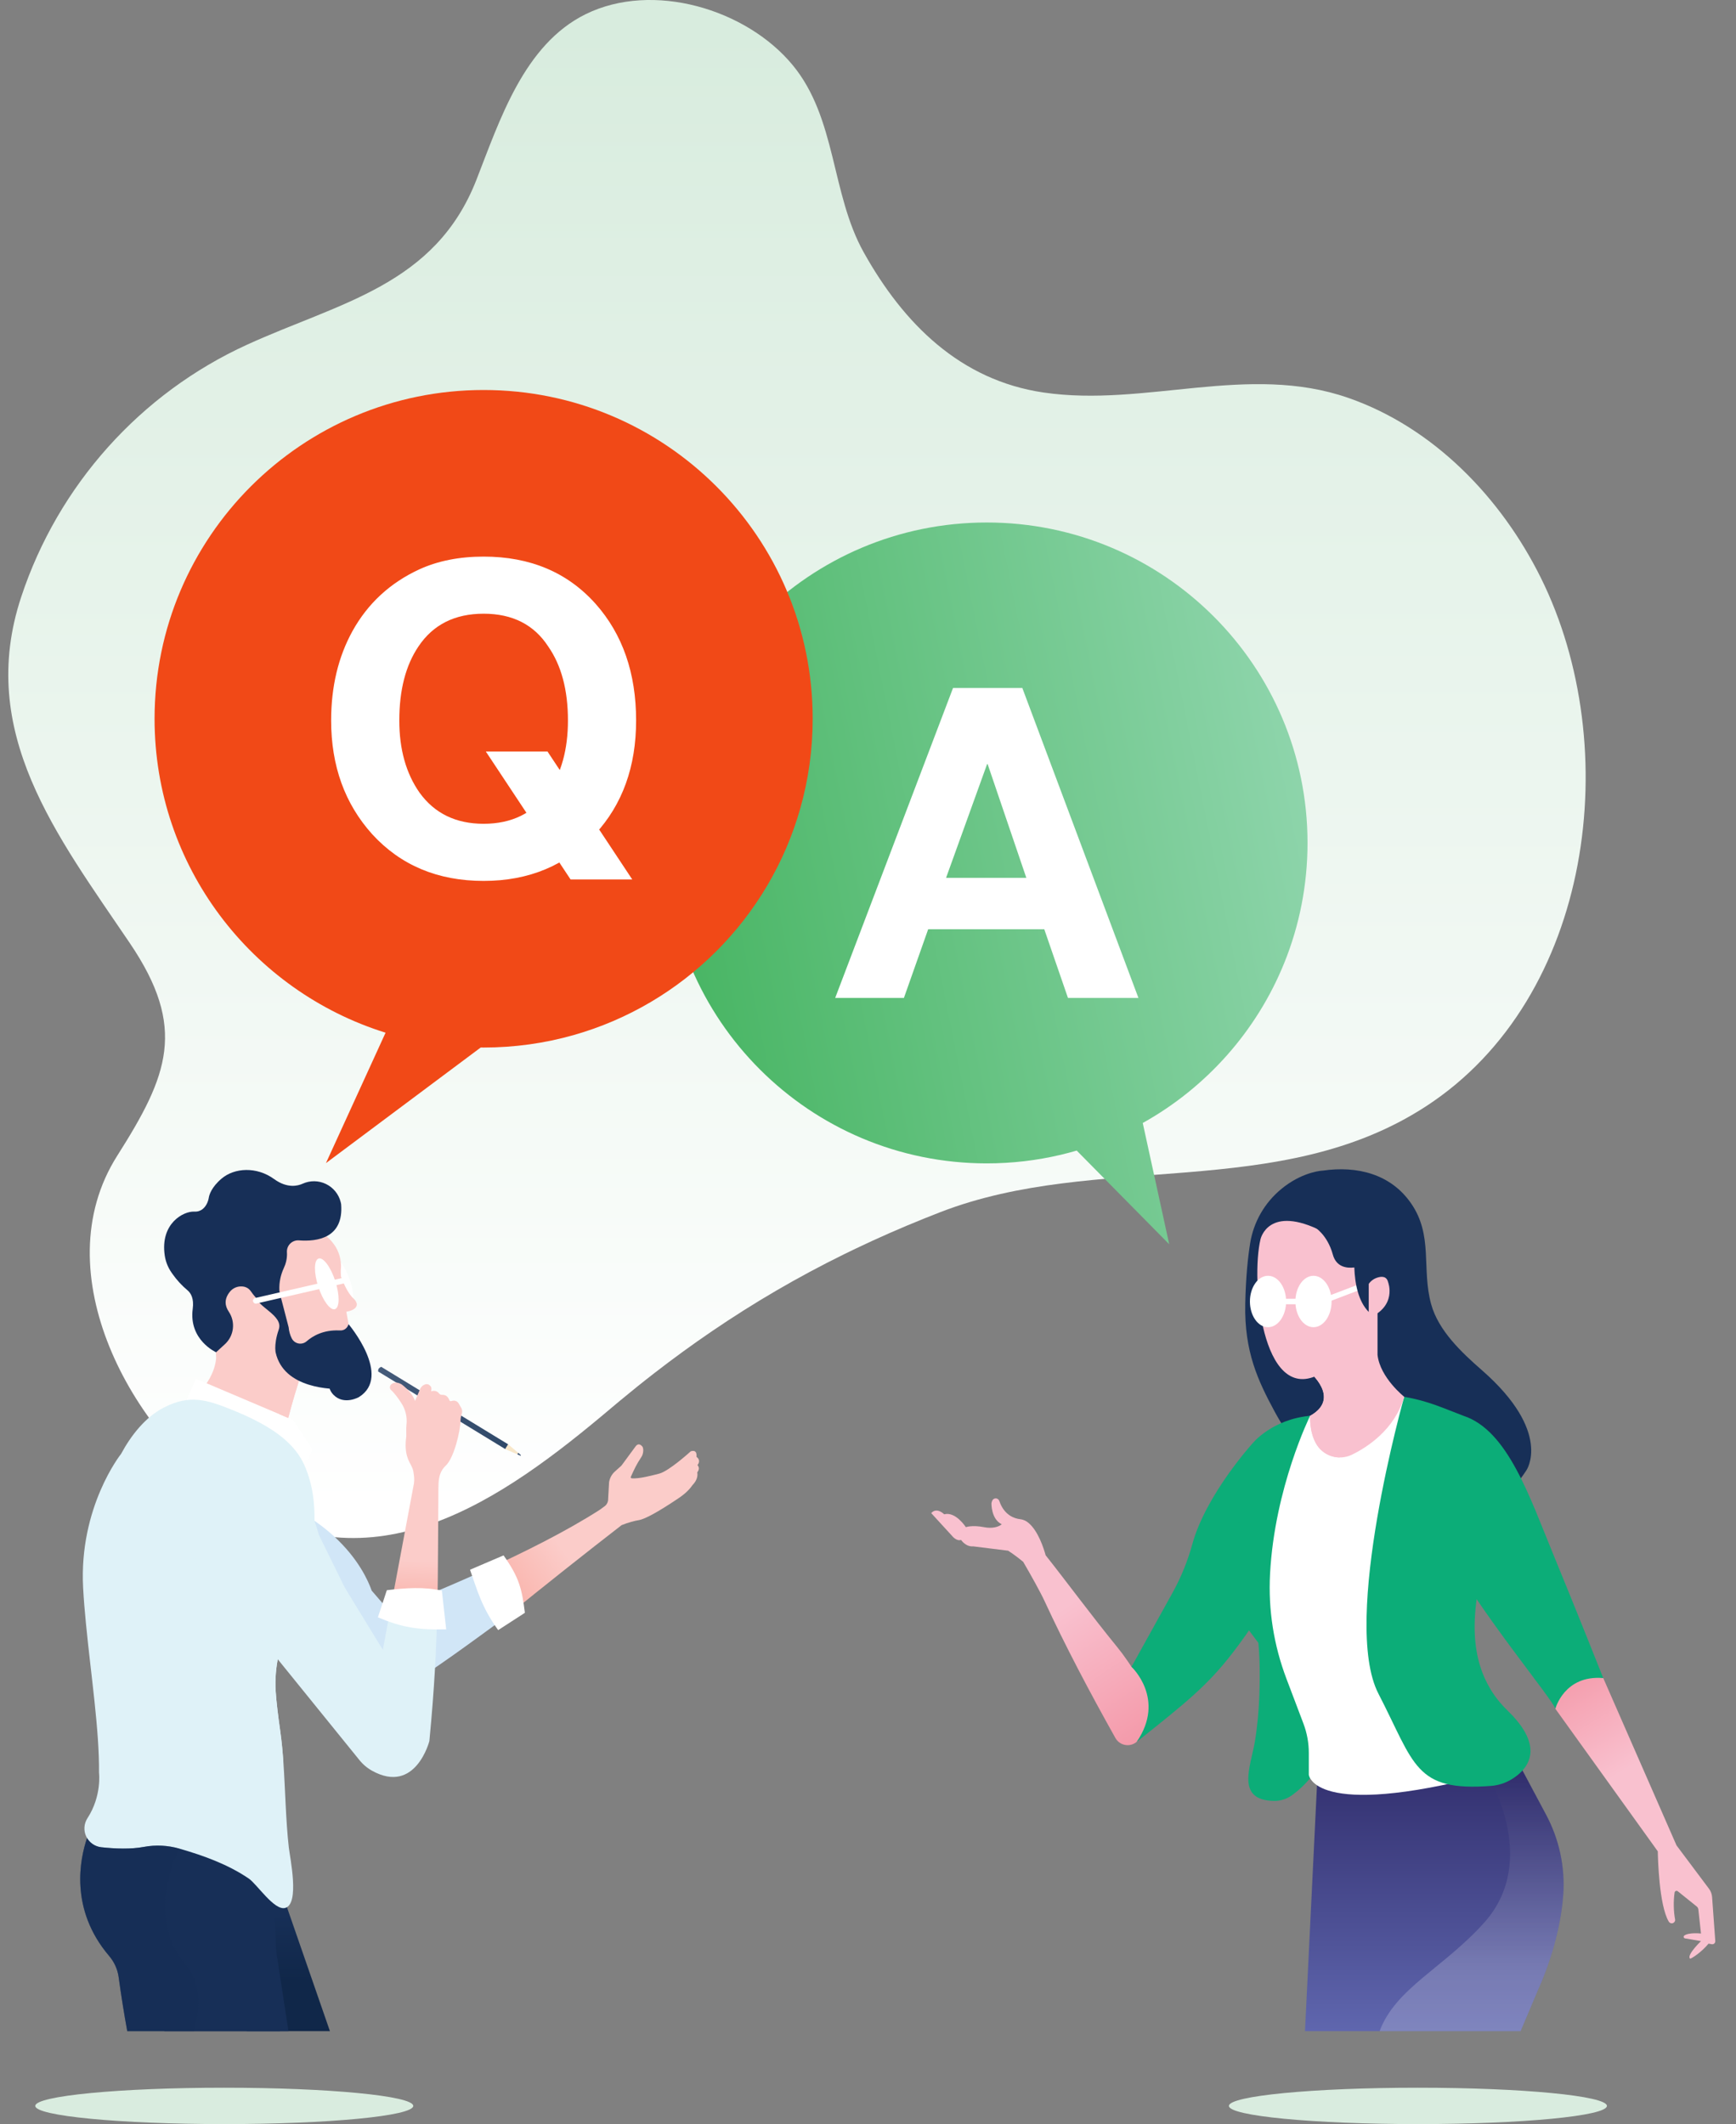 <svg width="430" height="526" viewBox="0 0 430 526" fill="none" xmlns="http://www.w3.org/2000/svg">
<rect x="0" y="0" width="430" height="526" fill="#808080" stroke="none"/>
<g clip-path="url(#clip0)">
<path d="M382.975 449.423L377.113 438.435L377.052 438.324L374.909 434.304L367.689 435.422L359.957 436.623L347.994 432.58L329.04 426.175L327.025 425.496L326.429 437.701L326.212 442.088L323.245 502.902C323.245 502.902 323.245 502.924 323.234 502.98H338.442H349.998H376.651L381.21 492.199C381.21 492.199 386.376 481.267 387.216 469.106C387.673 462.289 386.192 455.456 382.975 449.423Z" fill="url(#paint0_linear)"/>
<path opacity="0.2" d="M387.211 469.112C386.376 481.272 381.204 492.204 381.204 492.204L376.645 502.986H341.721C345.667 492.354 357.613 487.3 367.639 476.101C381.594 460.516 368.39 439.475 368.39 439.475L374.903 434.31L377.046 438.33L377.107 438.441L382.969 449.428C386.192 455.456 387.673 462.289 387.211 469.112Z" fill="url(#paint1_linear)"/>
<path d="M353.193 273.976C316.738 297.675 271.838 285.108 232.91 300.171C231.597 300.677 230.288 301.194 228.997 301.717C223.141 304.069 217.469 306.56 211.952 309.201C210.978 309.657 210.009 310.13 209.041 310.608C197.585 316.246 186.769 322.557 176.281 329.702C171.511 332.95 166.807 336.375 162.142 339.983C159.248 342.219 156.375 344.532 153.503 346.917C152.824 347.479 152.145 348.046 151.465 348.624C124.245 371.628 92.204 394.297 57.385 371.227C32.93 355.013 10.575 315.295 29.045 286.192C41.698 266.259 46.352 254.532 32.173 233.575C14.115 206.885 -5.863 181.374 5.259 147.806C14.41 120.149 34.762 97.412 61.231 85.341C84.188 74.871 107.779 70.672 117.999 44.55C123.772 29.798 129.767 11.026 145.081 3.503C161.702 -4.659 184.826 2.208 196.321 16.097C207.243 29.298 205.801 47.914 213.951 62.51C223.803 80.147 237.848 94.176 258.489 97.201C283.717 100.899 309.111 89.883 333.966 98.53C355.186 105.909 371.875 123.34 381.672 143.107C402.435 184.994 394.648 247.025 353.193 273.976Z" fill="url(#paint2_linear)"/>
<path d="M323.868 208.742C323.868 219.218 321.831 229.226 318.135 238.384C311.316 255.282 298.841 269.294 283.054 278.091L289.612 308.128L266.7 284.925C265.408 285.297 264.106 285.642 262.786 285.959C256.886 287.355 250.746 288.094 244.422 288.094C200.546 288.094 164.976 252.569 164.976 208.742C164.976 164.915 200.546 129.39 244.422 129.39C288.298 129.39 323.868 164.915 323.868 208.742Z" fill="url(#paint3_linear)"/>
<path d="M55.547 526C81.403 526 102.363 523.984 102.363 521.496C102.363 519.009 81.403 516.992 55.547 516.992C29.692 516.992 8.732 519.009 8.732 521.496C8.732 523.984 29.692 526 55.547 526Z" fill="#D9ECDF"/>
<path d="M351.212 526C377.067 526 398.027 523.984 398.027 521.496C398.027 519.009 377.067 516.992 351.212 516.992C325.356 516.992 304.397 519.009 304.397 521.496C304.397 523.984 325.356 526 351.212 526Z" fill="#D9ECDF"/>
<path d="M40.724 502.986L27.28 481.161L60.886 464.714L63.975 463.207L67.343 461.55H67.349L69.052 466.46L71.073 472.276L81.722 502.986H40.724Z" fill="url(#paint4_linear)"/>
<path d="M61.131 502.986L66.714 472.115L68.384 482.98L71.457 502.986H61.131Z" fill="#172F57"/>
<path d="M69.358 502.986H31.522C30.709 498.487 29.997 494.034 29.39 489.591C29.123 487.639 28.293 485.843 27.019 484.342C17.149 472.749 19.832 460.26 21.563 455.172C22.076 453.665 22.504 452.809 22.504 452.809L37.812 451.714L44.609 453.971L53.961 457.085L59.227 458.836L67.354 461.544V461.55L67.543 465.487L67.833 471.436L68.395 482.98L69.358 502.986Z" fill="#172F57"/>
<path d="M125.881 357.671L125.147 358.844L93.679 339.639C93.601 339.016 93.862 338.76 94.413 338.466L125.881 357.671Z" fill="url(#paint5_linear)"/>
<path d="M125.881 357.671L125.147 358.844L128.136 360.146L128.364 359.779L125.881 357.671Z" fill="#F8E7CA"/>
<path d="M128.364 359.779L128.136 360.146L128.887 360.474C128.932 360.491 128.982 360.48 129.01 360.435C129.038 360.396 129.027 360.34 128.988 360.307L128.364 359.779Z" fill="url(#paint6_linear)"/>
<path d="M120.165 388.798C129.711 384.455 140.366 379.151 148.599 373.852L149.757 373.007C150.224 372.667 150.53 372.15 150.614 371.578L150.864 367.085C151.015 366.056 151.521 365.105 152.295 364.41L153.926 362.942L157.455 358.144C158.351 356.993 159.192 358.338 159.192 358.338C159.392 358.805 159.348 359.384 159.259 359.829C159.181 360.201 159.036 360.563 158.819 360.879C157.65 362.637 157.093 363.849 156.253 365.717C156.219 365.795 156.225 365.878 156.264 365.951C156.303 366.023 156.381 366.073 156.459 366.078C158.234 366.279 161.814 365.294 163.283 364.922C165.716 364.305 171.077 359.412 171.077 359.412C171.077 359.412 172.719 358.683 172.518 360.763C172.797 360.952 173.648 361.669 172.758 362.814C173.069 363.154 173.364 363.765 172.708 364.61C172.83 365.228 172.825 366.451 171.505 367.791C170.804 368.82 169.724 369.904 168.048 371.027C163.261 374.247 159.793 376.198 158.201 376.443C157.344 376.576 155.618 377.005 153.97 377.677C145.559 384.183 134.549 392.891 125.264 400.464L120.165 388.798Z" fill="url(#paint7_linear)"/>
<path d="M33.96 368.297C34.222 372.167 36.098 375.742 39.137 378.15L81.21 411.551L89.982 418.513C90.979 419.302 92.131 419.808 93.328 420.02C95.115 420.342 97.002 420.008 98.605 419.002C108.447 412.863 116.39 406.908 125.252 400.469L120.159 388.798C107.217 394.687 96.323 398.818 96.323 398.818L92.064 393.891C91.252 391.562 88.802 385.968 82.668 380.385C82.573 380.291 82.473 380.202 82.373 380.118C81.187 379.056 79.874 378.005 78.409 376.966C66.709 368.714 71.318 367.241 68.172 362.759C65.022 358.277 65.022 358.277 65.022 358.277C65.022 358.277 55.776 347.724 46.758 349.703C46.758 349.703 37.913 351.521 35.619 360.813C34.389 363.076 33.782 365.673 33.96 368.297Z" fill="#D1E6F7"/>
<path d="M124.729 385.167L116.424 388.72C118.166 393.63 119.268 398 123.393 403.672L130.012 399.39C129.283 393.552 128.642 390.677 124.729 385.167Z" fill="white"/>
<path d="M82.501 318.543C83.62 322.001 85.474 324.503 86.642 324.125C87.806 323.747 87.845 320.639 86.72 317.175C85.602 313.716 83.748 311.214 82.579 311.592C81.415 311.97 81.376 315.084 82.501 318.543Z" fill="white"/>
<path d="M46.914 346.967L70.232 356.703C70.232 356.703 70.31 355.803 70.828 353.49C71.446 350.721 72.704 345.922 75.242 338.237C75.715 336.797 76.801 333.6 76.801 333.6L71.546 328.279L63.051 316.357L52.581 317.175L53.532 336.163C53.532 336.158 53.599 341.874 46.914 346.967Z" fill="#FBCCC9"/>
<path d="M87.661 341.14L87.294 336.742C86.553 334.095 86.047 331.554 85.741 329.313L86.347 327.918L85.785 324.832C87.45 324.576 89.682 323.508 87.439 321.429C86.03 320.122 84.883 317.269 84.438 316.057C84.382 315.218 84.394 314.361 84.472 313.533C84.427 310.942 83.481 309.007 82.312 307.611C82.234 307.5 82.139 307.389 82.05 307.294C81.276 306.427 80.436 305.793 79.734 305.348C79.701 305.326 79.656 305.309 79.617 305.27C78.805 304.77 78.204 304.547 78.204 304.547L70.817 306.816L55.18 311.893L55.926 315.913L57.128 322.385L58.13 327.801L65.951 325.86L66.386 325.76L66.374 326.333L66.269 331.949L68.178 333.845L75.142 340.762L75.999 340.701L76.906 340.629L83.909 342.641C86.542 343.487 87.322 342.23 87.55 341.546C87.65 341.313 87.661 341.14 87.661 341.14Z" fill="#FBCCC9"/>
<path d="M71.073 310.091C71.023 309.29 71.318 308.512 71.891 307.95C72.459 307.389 73.249 307.099 74.045 307.161C78.582 307.505 85.156 306.594 84.499 298.214C84.499 298.214 84.472 298.025 84.394 297.708C83.909 295.74 82.573 294.083 80.742 293.199C78.916 292.314 76.784 292.292 74.936 293.137C73.845 293.638 71.19 294.377 67.9 291.981C63.558 288.823 58.08 289.178 54.919 291.836C52.319 294.027 51.818 295.962 51.718 296.579C51.64 297.069 51.489 297.558 51.272 298.008C50.805 298.97 49.875 300.132 48.127 300.038C45.472 299.893 39.633 302.957 40.807 310.908C41.03 312.421 41.603 313.866 42.477 315.118L42.717 315.462C43.78 316.98 45.032 318.337 46.452 319.527C47.27 320.211 48.083 321.54 47.738 324.109C46.702 331.826 53.527 334.868 53.527 334.868L55.709 332.866C57.98 330.781 58.381 327.367 56.661 324.809C55.742 323.441 55.431 321.746 56.939 319.883C57.579 319.093 58.52 318.615 59.533 318.565C60.418 318.52 61.459 318.754 62.177 319.822C62.779 320.706 63.497 321.534 64.298 322.246L69.458 326.839L69.197 319.427C69.13 317.564 69.503 315.746 70.282 314.056C70.767 313.038 71.173 311.67 71.073 310.091Z" fill="#172F57"/>
<path d="M45.489 348.335L48.55 341.435L72.626 351.655L75.465 363.154L45.489 348.335Z" fill="white"/>
<path d="M72.626 351.655L77.346 358.822L76.528 361.202L73.589 362.353L72.626 351.655Z" fill="white"/>
<path d="M78.832 318.609C79.951 322.068 81.805 324.57 82.974 324.192C84.138 323.814 84.177 320.706 83.052 317.242C81.933 313.783 80.079 311.281 78.91 311.659C77.747 312.037 77.714 315.151 78.832 318.609Z" fill="white"/>
<path d="M20.589 393.18C20.74 396.021 20.99 398.99 21.285 402.015C22.521 414.743 24.631 428.488 24.525 438.975C24.525 438.975 25.265 444.702 21.664 450.246C20.784 451.608 20.662 453.321 21.363 454.794C22.059 456.257 23.456 457.263 25.076 457.441C28.538 457.819 32.407 457.964 35.63 457.358C38.581 456.813 41.57 456.963 44.453 457.791C50.404 459.498 56.471 461.689 61.615 465.192C63.664 466.588 67.961 473.243 70.666 472.465C74.262 471.42 71.841 460.154 71.54 457.513C70.778 450.807 70.677 443.334 70.188 436.295C70.01 433.72 69.776 431.196 69.436 428.799C68.874 424.846 68.456 421.387 68.295 418.846C68.106 415.744 68.373 412.858 68.963 410.105C70.772 408.832 72.242 407.331 73.444 405.746C78.137 399.563 78.704 392.145 78.704 392.145L77.758 379.696C78.187 373.896 77.758 368.08 75.359 362.748C74.251 360.279 72.537 358.211 70.483 356.42C66.781 353.228 61.994 350.971 57.735 349.231C51.272 346.595 47.014 345.277 40.623 348.541C35.981 350.899 32.407 355.542 29.98 360.051C29.963 360.051 19.52 373.162 20.589 393.18Z" fill="#DFF2F8"/>
<path d="M71.39 351.132L69.236 350.215L68.707 342.853C64.265 337.787 69.08 329.708 69.08 329.708L75.242 338.238C73.316 344.082 72.125 348.252 71.39 351.132Z" fill="#FBCCC9"/>
<path d="M86.342 327.917C85.774 329.569 84.477 329.48 84.043 329.463C80.068 329.296 77.463 330.837 75.949 332.149C75.392 332.633 74.647 332.833 73.923 332.688C73.199 332.544 72.581 332.071 72.258 331.415C71.841 330.575 71.579 329.652 71.496 328.69L69.575 321.284L67.71 314.083L63.291 320.861C63.524 323.625 70.277 325.716 69.046 329.23C69.046 329.246 69.035 329.246 69.041 329.258C68.323 331.304 68.184 332.883 68.184 333.845C68.189 334.512 68.267 334.879 68.273 334.907C69.269 339.389 72.715 341.713 76.45 342.886C78.198 343.442 79.996 343.731 81.655 343.881C81.827 344.393 82.111 344.899 82.59 345.394C85.212 348.079 88.897 345.972 88.897 345.972C97.219 340.795 86.342 327.917 86.342 327.917Z" fill="#172F57"/>
<path d="M63.179 322.791C63.291 322.824 63.407 322.824 63.524 322.796L84.95 317.87C85.329 317.781 85.563 317.408 85.479 317.03C85.39 316.652 85.017 316.419 84.638 316.502L63.213 321.428C62.834 321.517 62.6 321.89 62.684 322.268C62.745 322.529 62.94 322.724 63.179 322.791Z" fill="white"/>
<path d="M42.934 377.199L63.112 411.707C63.112 411.707 65.629 426.103 70.177 436.295C69.998 433.72 69.765 431.196 69.425 428.799C68.863 424.846 68.445 421.388 68.284 418.846C68.095 415.744 68.362 412.858 68.952 410.106C70.761 408.832 72.231 407.331 73.433 405.746C71.223 402.699 69.353 400.225 64.95 395.443L42.934 377.199Z" fill="#DFF2F8"/>
<path d="M62.022 354.641C62.022 354.641 74.491 363.42 78.972 380.063L90.467 403.477L64.398 376.226L62.022 354.641Z" fill="#DFF2F8"/>
<path d="M35.92 358.616C37.373 354.769 40.245 351.366 44.292 350.598L44.475 350.565C51.862 349.164 59.8 351.21 63.669 357.649L94.825 408.549L97.052 396.622L108.336 397.639C108.124 407.792 107.634 417.862 106.354 431.146C106.354 431.146 102.953 444.463 92.187 438.513C90.934 437.818 89.821 436.873 88.936 435.744L37.011 371.644C34.478 368.403 34.467 362.464 35.92 358.616Z" fill="#DFF2F8"/>
<path d="M96.924 342.797C97.442 342.374 98.26 342.107 99.457 342.802C99.457 342.802 102.056 344.643 102.797 346.928L104.06 343.97C104.244 343.536 104.567 343.186 104.984 342.964C105.441 342.719 106.031 342.602 106.532 343.158C106.532 343.158 107.061 343.447 106.782 344.548C106.905 344.498 107.044 344.459 107.2 344.448C107.2 344.448 108.118 344.237 108.736 345.043C108.926 345.294 109.226 345.433 109.538 345.416C110.078 345.388 110.885 345.56 111.302 346.739C111.369 346.923 111.57 347.023 111.759 346.962C111.926 346.906 112.143 346.85 112.377 346.845C112.889 346.828 113.362 347.101 113.613 347.54L114.225 348.613C114.225 348.613 114.676 349.225 114.359 350.181C114.18 350.72 114.075 351.293 114.064 351.866C114.008 354.496 112.438 361.091 110.378 362.975C110.217 363.12 110.067 363.287 109.928 363.459C109.493 364.004 109.66 363.81 109.504 364.06C108.697 365.316 108.603 366.973 108.592 368.469C108.491 379.74 108.519 388.72 108.336 397.639L97.052 396.621L102.524 367.396C102.685 366.395 102.563 365.428 102.39 364.427C102.385 364.377 102.479 364.916 102.363 364.282C102.279 363.804 102.068 363.348 101.85 362.914C101.31 361.841 100.019 360.045 100.637 355.719L100.626 353.662C100.626 353.423 100.642 353.178 100.67 352.945C100.915 351.015 100.47 349.069 99.407 347.44C98.638 346.255 97.714 344.982 96.891 344.248C96.685 344.065 96.568 343.798 96.573 343.52C96.584 343.236 96.713 342.975 96.924 342.797Z" fill="url(#paint8_linear)"/>
<path d="M109.449 393.908C105.168 392.918 100.453 393.219 95.816 393.791L93.606 400.508C99.607 403.027 103.543 403.65 110.518 403.483L109.449 393.908Z" fill="white"/>
<path d="M378.059 364.143C376.05 367.179 373.979 369.659 371.875 371.65C356.806 385.929 339.644 375.798 329.112 366.462C323.69 361.658 319.115 355.853 315.686 349.486C311.616 341.941 308.193 334.74 308.443 322.924C308.588 316.096 309.117 311.198 309.657 307.878C310.503 302.59 313.259 297.808 317.4 294.416C317.701 294.172 317.996 293.944 318.285 293.721C323.267 290.024 327.654 289.885 327.654 289.885C336.154 288.656 344.459 290.713 349.486 297.947C355.058 305.949 352.069 314.139 354.485 322.947C356.288 329.536 362.094 334.968 367.026 339.277C384.672 354.702 378.059 364.143 378.059 364.143Z" fill="#172F57"/>
<path d="M280.265 412.758C280.265 412.758 279.775 412.04 279.258 411.267C278.462 410.094 277.588 408.921 276.692 407.826C270.39 400.113 264.089 391.55 259.001 385.139C258.522 383.388 257.153 379.134 254.776 377.138L254.77 377.132C254.164 376.604 253.418 376.276 252.622 376.193C251.486 376.065 248.764 375.375 247.523 371.683C247.389 371.316 247.055 371.06 246.665 371.049C246.276 371.038 245.919 371.266 245.764 371.627C245.697 371.8 245.63 371.994 245.58 372.25C245.58 372.25 245.457 376.176 248.129 377.46C248.129 377.46 247.573 378.011 246.348 378.228C246.025 378.289 245.647 378.339 245.207 378.328C244.784 378.333 244.294 378.289 243.76 378.183C240.737 377.599 239.24 378.183 239.24 378.183C239.24 378.183 236.718 374.23 233.868 374.992C233.868 374.992 232.064 373.123 230.656 374.697L234.363 378.745L235.816 380.329C235.816 380.329 236.885 381.731 238.054 381.341C238.054 381.341 239.201 383.093 241.049 382.932L249.721 384.01C249.721 384.01 251.486 385.128 253.44 386.763C255.305 389.954 257.754 394.347 258.762 396.544C263.81 407.464 269.884 418.985 276.285 430.395C276.786 431.285 277.655 431.913 278.657 432.102C279.659 432.297 280.7 432.035 281.496 431.39C281.512 431.374 281.535 431.357 281.551 431.34C281.551 431.34 289.155 422.377 285.353 424.356L283.377 415.093L280.265 412.758Z" fill="url(#paint9_linear)"/>
<path d="M324.503 350.609L313.236 395.298L312.112 399.752C309.523 403.6 307.347 406.68 305.298 409.332C299.042 417.423 293.92 421.51 281.551 431.352C288.849 420.715 280.265 412.763 280.265 412.763L290.486 394.325C292.573 390.55 294.187 386.552 295.329 382.398C298.713 370.076 310.292 357.382 310.292 357.382C310.292 357.382 315.079 351.455 324.503 350.609Z" fill="#0CAD78"/>
<path d="M324.503 350.615C324.503 350.615 314.845 351.671 312.847 359.534L307.703 375.153C307.703 375.153 300.099 388.82 306.651 400.119L311.689 406.83C312.09 411.034 312.084 415.293 311.945 419.508C311.817 423.439 311.466 427.398 310.826 431.285C309.83 437.301 305.933 445.792 315.535 445.97C317.144 445.997 318.719 445.508 320.022 444.563C322.7 442.622 327.309 438.385 329.335 431.168L324.503 350.615Z" fill="#0CAD78"/>
<path d="M324.503 350.615C324.503 350.615 315.713 368.369 314.583 389.777C314.116 398.668 315.502 407.42 318.658 415.744L322.855 426.814C323.735 429.133 324.186 431.591 324.186 434.071V439.47C324.186 439.47 325.132 450.718 368.39 439.47L356.628 372.006L347.81 345.889L324.503 350.615Z" fill="white"/>
<path d="M377.018 438.541C376.233 439.386 375.315 440.07 374.447 440.598C372.905 441.544 371.146 442.111 369.348 442.25C350.354 443.718 350.455 436.862 341.431 419.413C332.118 401.381 347.816 345.9 347.816 345.9C353.945 346.956 357.658 348.791 362.512 350.609L367.895 379.368L368.396 382.075C367.293 390.466 359.573 410.189 373.433 423.611C380.915 430.857 379.707 435.661 377.018 438.541Z" fill="#0CAD78"/>
<path d="M324.191 339.6C324.191 339.6 332.38 346.205 324.509 350.615C324.509 350.615 324.264 354.379 325.945 357.41C327.698 360.579 331.617 361.813 334.879 360.229C338.481 358.477 345.411 354.14 347.822 345.894C347.822 345.894 341.837 341.173 341.208 335.513V322.296L324.125 339.405L324.191 339.6Z" fill="#F9C1CF"/>
<path d="M424.078 469.774C424.023 469.034 423.761 468.322 423.316 467.727L415.266 456.985L397.119 415.549L386.977 411.901L385.251 423.144C385.251 423.144 403.799 448.933 410.629 458.458C410.657 460.043 410.924 471.814 413.352 475.868C413.546 476.196 413.942 476.352 414.309 476.252C414.676 476.151 414.932 475.812 414.932 475.434C414.526 473.355 414.476 470.786 414.788 468.662C414.816 468.484 414.932 468.339 415.094 468.272C415.261 468.206 415.445 468.233 415.584 468.345L420.282 472.12C420.499 472.293 420.638 472.548 420.672 472.826L421.328 478.809C421.328 478.809 418.322 478.476 417.192 479.31C417.064 479.404 417.009 479.56 417.042 479.71C417.076 479.86 417.204 479.977 417.354 480.005L421.328 480.689C421.328 480.689 417.983 483.891 418.523 484.909C418.579 485.009 418.707 485.054 418.807 484.998C419.324 484.726 421.2 483.652 423.21 481.311L424 481.456C424.223 481.495 424.457 481.434 424.624 481.278C424.791 481.128 424.88 480.906 424.869 480.678L424.078 469.774Z" fill="url(#paint10_linear)"/>
<path d="M362.517 350.615C362.517 350.615 361.81 351.126 360.786 352.122C352.186 360.412 352.147 373.001 357.908 383.465C366.709 399.457 384.595 420.831 385.257 423.15C385.257 423.15 387.456 414.715 397.119 415.554C397.119 415.554 390.662 399.279 384.784 385.017C378.894 370.749 373.467 354.19 362.517 350.615Z" fill="#0CAD78"/>
<path d="M339.416 326.7L337.356 326.144L324.113 339.405L324.191 339.6C324.191 339.6 332.38 346.205 324.509 350.615C324.509 350.615 324.264 354.379 325.945 357.41C327.169 359.623 329.446 360.885 331.823 360.913C330.276 360.051 329.168 358.555 328.823 356.798C328.728 356.303 328.923 355.08 329.274 353.517C330.498 348.029 332.792 342.775 336.004 338.154C339.36 333.305 339.416 326.7 339.416 326.7Z" fill="#F9C1CF"/>
<path d="M339.416 326.7C334.378 336.347 326.396 340.545 326.396 340.545C312.541 347.273 309.791 317.041 312.223 306.877C312.223 306.877 314.116 298.069 327.659 304.986C327.659 304.986 337.423 310.019 338.687 316.941L339.416 326.7Z" fill="#F9C1CF"/>
<path d="M314.082 328.662C316.557 328.662 318.564 325.812 318.564 322.296C318.564 318.78 316.557 315.929 314.082 315.929C311.608 315.929 309.601 318.78 309.601 322.296C309.601 325.812 311.608 328.662 314.082 328.662Z" fill="white"/>
<path d="M325.344 328.662C327.818 328.662 329.825 325.812 329.825 322.296C329.825 318.78 327.818 315.929 325.344 315.929C322.869 315.929 320.862 318.78 320.862 322.296C320.862 325.812 322.869 328.662 325.344 328.662Z" fill="white"/>
<path d="M338.292 320.694C338.113 318.782 339.271 317.008 341.097 316.402C342.299 316.001 343.474 316.046 343.825 317.508C343.825 317.508 346.191 323.497 338.837 326.488L338.292 320.694Z" fill="#F9C1CF"/>
<path d="M324.275 321.612H313.169V322.981H324.275V321.612Z" fill="white"/>
<path d="M337.742 317.6L328.282 321.208L328.77 322.487L338.23 318.879L337.742 317.6Z" fill="white"/>
<path d="M327.398 302.473L335.965 305.542C336.143 304.341 336.293 303.613 336.293 303.613L338.854 310.641C338.971 310.969 339.032 311.309 339.032 311.659C339.032 318.32 339.032 324.887 339.032 324.887C336.46 322.285 335.603 317.953 335.458 313.872C333.604 314.094 330.988 313.794 330.137 310.68C328.767 305.67 325.577 303.847 325.577 303.847L327.398 302.473Z" fill="#172F57"/>
<path d="M119.792 96.578C74.78 96.578 38.285 133.027 38.285 177.993C38.285 214.508 62.355 245.407 95.504 255.733L80.736 288.028L119.073 259.397C119.313 259.397 119.552 259.408 119.792 259.408C127.501 259.408 134.955 258.335 142.025 256.339C169.167 248.671 190.56 227.303 198.225 200.19C200.229 193.134 201.298 185.694 201.298 177.999C201.303 133.032 164.803 96.578 119.792 96.578Z" fill="#F14917"/>
<path d="M119.792 137.836C131.331 137.836 140.583 141.745 147.547 149.552C154.221 157.081 157.561 166.7 157.561 178.416C157.561 189.848 154.176 199.234 147.402 206.568C140.249 214.286 131.042 218.145 119.792 218.145C108.441 218.145 99.24 214.286 92.181 206.568C85.407 199.045 82.022 189.659 82.022 178.416C82.022 170.036 83.787 162.652 87.316 156.263C91.129 149.402 96.662 144.308 103.91 140.972C108.491 138.887 113.785 137.836 119.792 137.836ZM119.792 203.999C126.75 203.999 132.094 201.38 135.812 196.137C139.052 191.472 140.677 185.561 140.677 178.416C140.677 170.893 139.052 164.793 135.812 160.122C132.283 154.69 126.945 151.976 119.792 151.976C112.638 151.976 107.25 154.69 103.626 160.122C100.481 164.793 98.906 170.887 98.906 178.416C98.906 185.561 100.576 191.516 103.916 196.281C107.634 201.43 112.928 203.999 119.792 203.999Z" fill="white"/>
<path d="M156.603 217.783H141.329L120.331 186.089H135.606L156.603 217.783Z" fill="white"/>
<path d="M281.98 247.114H264.529L258.661 230.111H229.904L223.898 247.114H206.875L236.061 170.375H253.228L281.98 247.114ZM244.639 189.236H244.494L234.335 217.388H254.219L244.639 189.236Z" fill="white"/>
<path opacity="0.5" d="M44.448 457.791C41.564 456.963 38.575 456.813 35.625 457.357C32.402 457.964 28.533 457.819 25.07 457.441C23.595 457.28 22.304 456.423 21.558 455.161C21.558 455.167 21.558 455.167 21.552 455.172C19.821 460.26 17.144 472.749 27.008 484.342C28.282 485.843 29.112 487.639 29.379 489.591C29.98 494.034 30.698 498.488 31.511 502.986H48.038C49.73 497.22 49.925 490.998 45.889 486.238C35.73 474.239 44.448 457.791 44.448 457.791Z" fill="#172F57"/>
</g>
<defs>
<linearGradient id="paint0_linear" x1="355.262" y1="427.72" x2="355.262" y2="502.898" gradientUnits="userSpaceOnUse">
<stop stop-color="#2B2765"/>
<stop offset="1" stop-color="#5F66AE"/>
</linearGradient>
<linearGradient id="paint1_linear" x1="364.508" y1="439.608" x2="364.508" y2="486.644" gradientUnits="userSpaceOnUse">
<stop stop-color="#2B2765"/>
<stop offset="1" stop-color="white"/>
</linearGradient>
<linearGradient id="paint2_linear" x1="197.408" y1="7.258" x2="197.408" y2="373.982" gradientUnits="userSpaceOnUse">
<stop stop-color="#D8ECDE"/>
<stop offset="1" stop-color="white"/>
</linearGradient>
<linearGradient id="paint3_linear" x1="165.013" y1="309.401" x2="392.588" y2="263.876" gradientUnits="userSpaceOnUse">
<stop stop-color="#41B25C"/>
<stop offset="1" stop-color="#A5DFC3"/>
</linearGradient>
<linearGradient id="paint4_linear" x1="54.501" y1="473.92" x2="54.501" y2="490.63" gradientUnits="userSpaceOnUse">
<stop stop-color="#172F57"/>
<stop offset="1" stop-color="#102749"/>
</linearGradient>
<linearGradient id="paint5_linear" x1="92.493" y1="345.249" x2="126.988" y2="352.063" gradientUnits="userSpaceOnUse">
<stop stop-color="#455B7A"/>
<stop offset="1" stop-color="#304969"/>
</linearGradient>
<linearGradient id="paint6_linear" x1="128.515" y1="360.385" x2="128.744" y2="360.017" gradientUnits="userSpaceOnUse">
<stop stop-color="#455B7A"/>
<stop offset="1" stop-color="#304969"/>
</linearGradient>
<linearGradient id="paint7_linear" x1="123.386" y1="392.193" x2="138.067" y2="381.857" gradientUnits="userSpaceOnUse">
<stop stop-color="#F9B3AB"/>
<stop offset="1" stop-color="#FBCCC9"/>
</linearGradient>
<linearGradient id="paint8_linear" x1="102.275" y1="397.634" x2="102.98" y2="386.527" gradientUnits="userSpaceOnUse">
<stop stop-color="#F9B3AB"/>
<stop offset="1" stop-color="#FBCCC9"/>
</linearGradient>
<linearGradient id="paint9_linear" x1="281.421" y1="431.462" x2="260.515" y2="400.068" gradientUnits="userSpaceOnUse">
<stop stop-color="#F49AAA"/>
<stop offset="1" stop-color="#F9C1CF"/>
</linearGradient>
<linearGradient id="paint10_linear" x1="386.381" y1="414.54" x2="401.14" y2="439.166" gradientUnits="userSpaceOnUse">
<stop stop-color="#F49AAA"/>
<stop offset="1" stop-color="#F9C1CF"/>
</linearGradient>
<clipPath id="clip0">
<rect width="422.816" height="526" fill="white" transform="translate(2.053)"/>
</clipPath>
</defs>
</svg>
